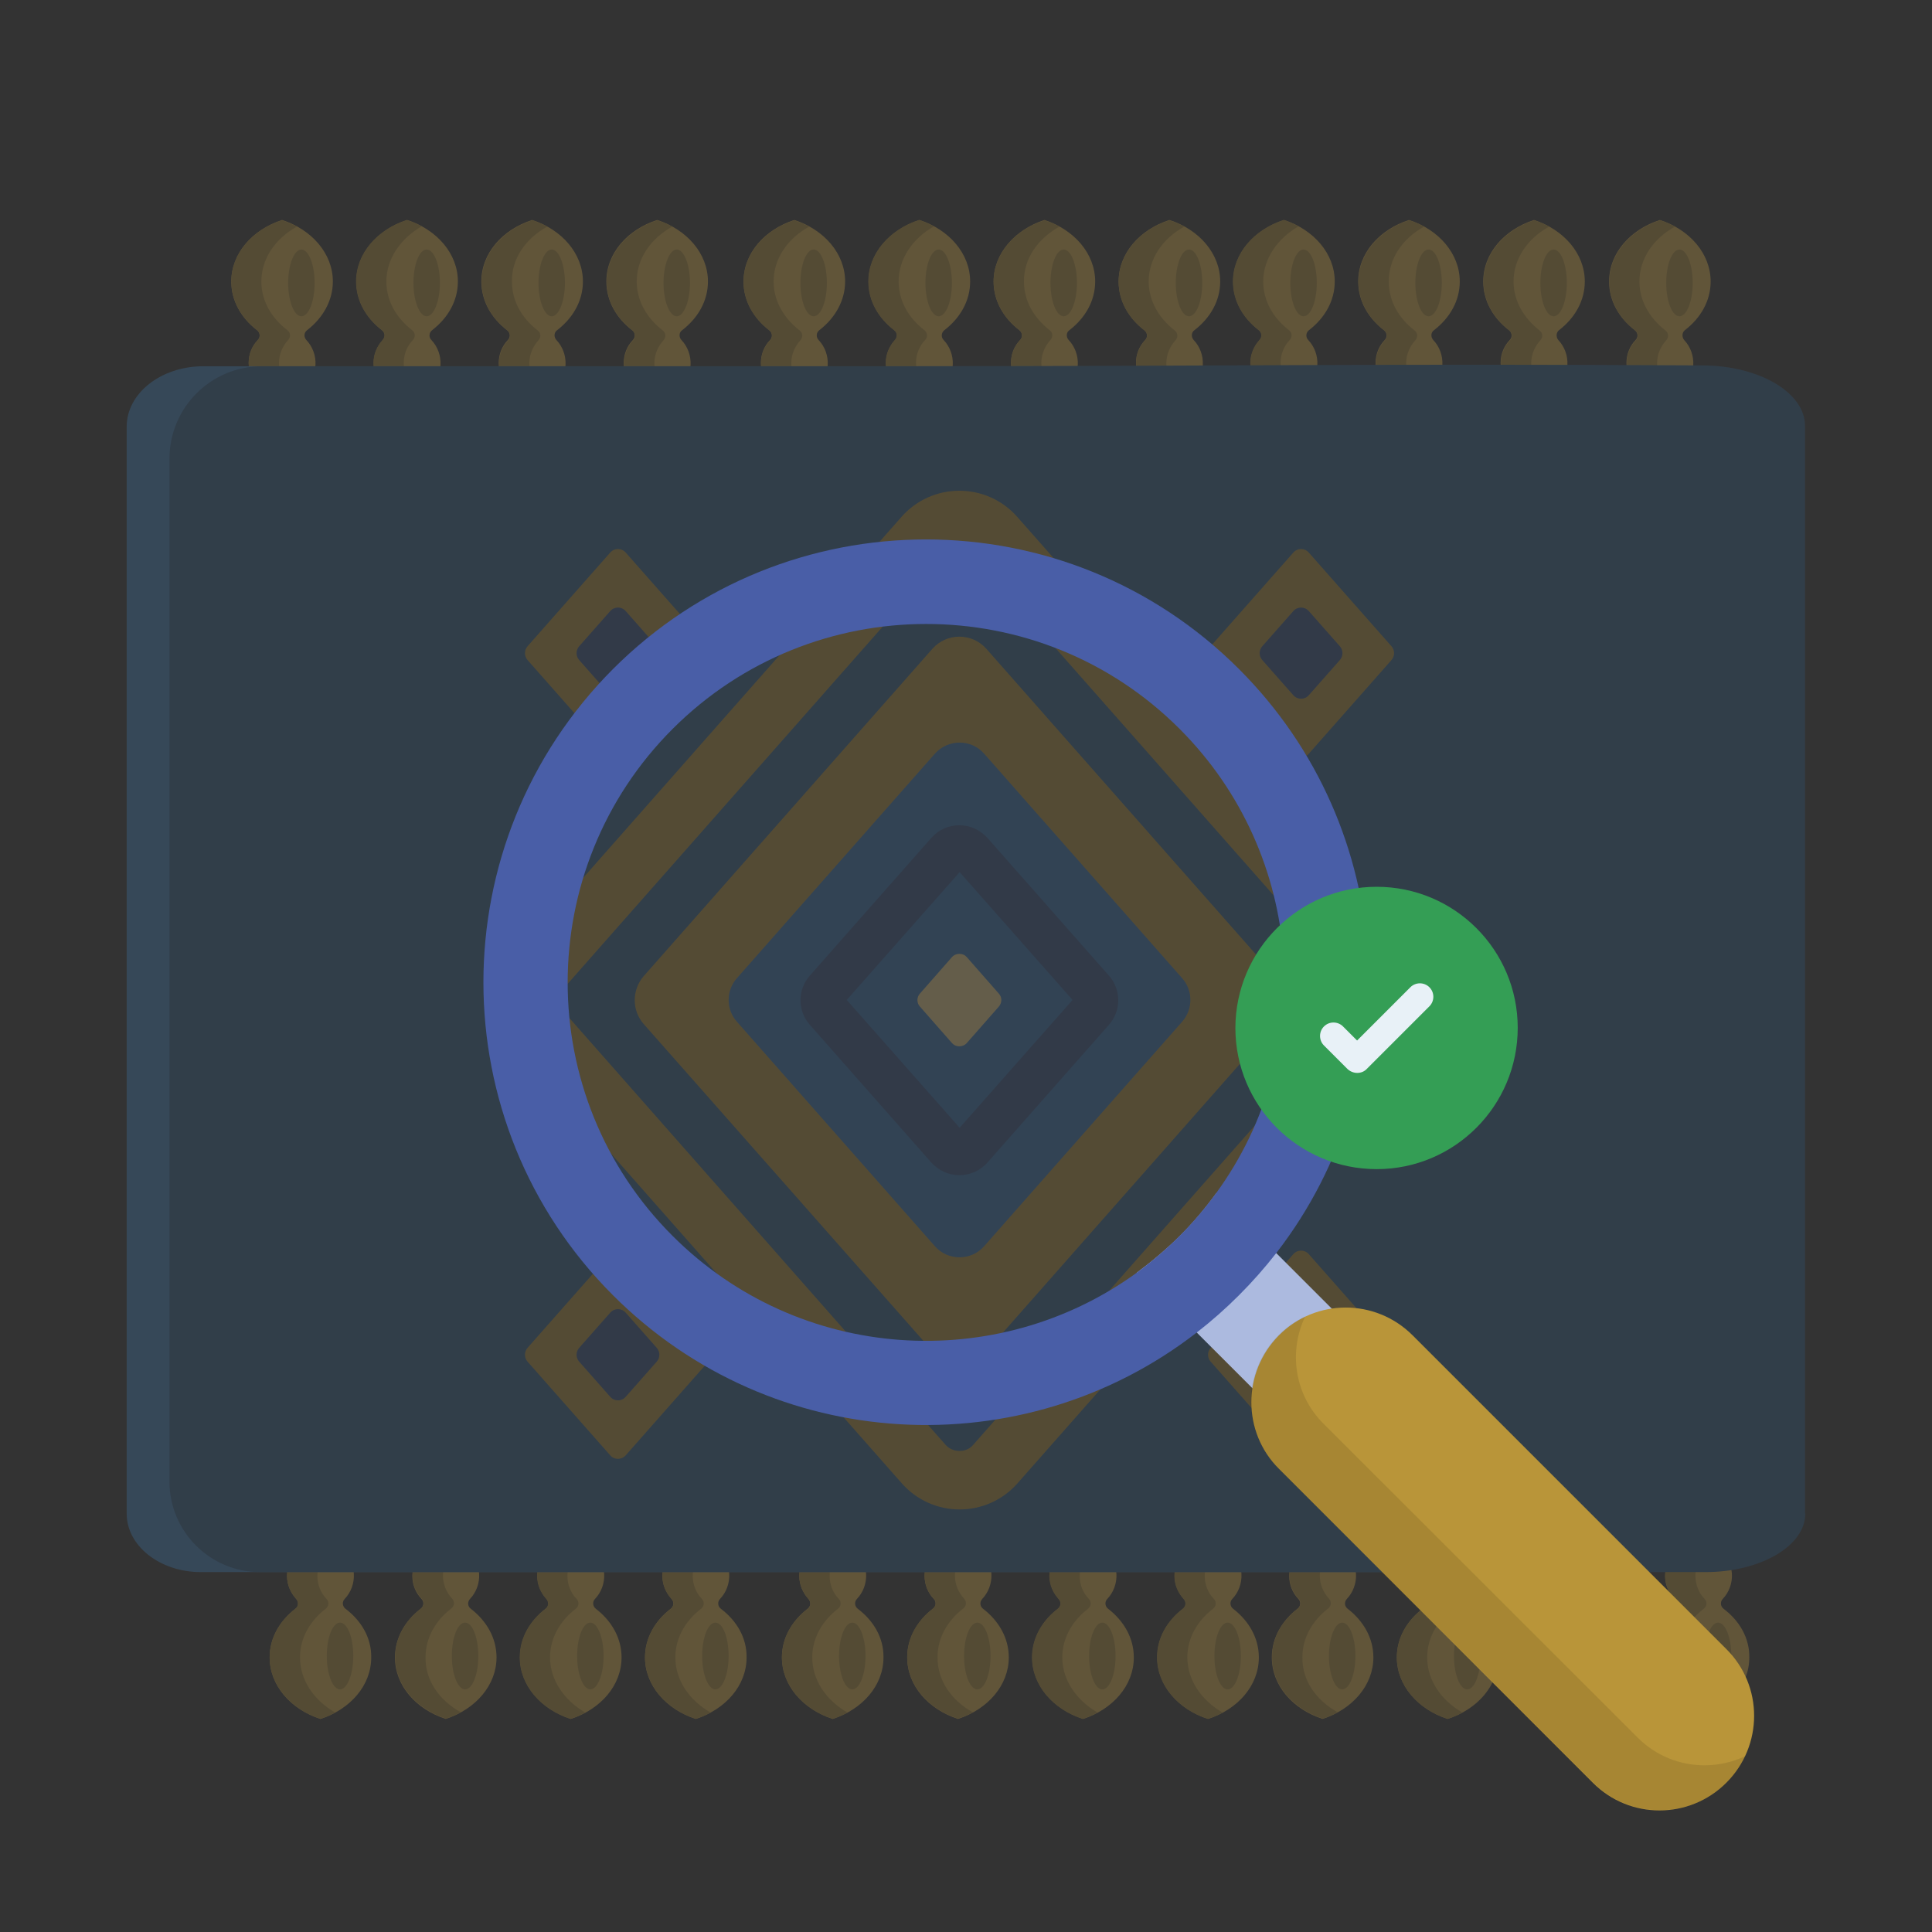 <?xml version="1.0" encoding="utf-8"?>
<!-- Generator: Adobe Illustrator 28.0.0, SVG Export Plug-In . SVG Version: 6.00 Build 0)  -->
<svg version="1.1" id="Layer_1" xmlns="http://www.w3.org/2000/svg" xmlns:xlink="http://www.w3.org/1999/xlink" x="0px" y="0px"
	 viewBox="0 0 70 70" style="enable-background:new 0 0 70 70;" xml:space="preserve">
<rect x="0" y="0" width="70" height="70" fill="#333333" stroke="none"/>
<style type="text/css">
	.st0{opacity:0.25;}
	.st1{fill:#EDBB4D;}
	.st2{fill:#B99539;}
	.st3{fill:#4087C8;}
	.st4{fill:#2B5E8D;}
	.st5{fill:#3173B9;}
	.st6{fill:#2E5189;}
	.st7{fill:#F7DC91;}
	.st8{fill:#ACBADF;}
	.st9{opacity:0.1;fill:#070707;enable-background:new    ;}
	.st10{fill:#495EA7;}
	.st11{fill:#349E55;}
	.st12{fill:#E8F1F7;}
</style>
<g class="st0">
	<g>
		<path class="st1" d="M17.99,60.05c0,1.01-0.76,1.88-1.84,2.23c-1.08-0.35-1.84-1.21-1.84-2.23c0-0.7,0.36-1.32,0.93-1.76
			c0.12-0.09,0.13-0.26,0.03-0.36c-0.21-0.22-0.33-0.51-0.33-0.83c0-0.69,0.58-1.25,1.29-1.21c0.6,0.04,1.09,0.53,1.13,1.13
			c0.02,0.35-0.11,0.68-0.33,0.91c-0.1,0.11-0.09,0.27,0.03,0.36C17.63,58.73,17.99,59.35,17.99,60.05L17.99,60.05z M12.52,58.29
			c-0.12-0.09-0.13-0.26-0.03-0.36c0.22-0.23,0.35-0.56,0.33-0.91c-0.04-0.6-0.53-1.09-1.13-1.13c-0.7-0.04-1.29,0.51-1.29,1.21
			c0,0.32,0.13,0.61,0.33,0.83c0.1,0.11,0.09,0.27-0.03,0.36c-0.57,0.44-0.93,1.06-0.93,1.76c0,1.01,0.76,1.88,1.84,2.23
			c1.08-0.35,1.84-1.21,1.84-2.23C13.46,59.35,13.1,58.73,12.52,58.29z M21.59,58.29c-0.12-0.09-0.13-0.26-0.03-0.36
			c0.22-0.23,0.35-0.56,0.33-0.91c-0.04-0.6-0.53-1.09-1.13-1.13c-0.7-0.04-1.29,0.51-1.29,1.21c0,0.32,0.13,0.61,0.33,0.83
			c0.1,0.11,0.09,0.27-0.03,0.36c-0.57,0.44-0.93,1.06-0.93,1.76c0,1.01,0.76,1.88,1.84,2.23c1.08-0.35,1.84-1.21,1.84-2.23
			C22.52,59.35,22.16,58.73,21.59,58.29L21.59,58.29z M26.12,58.29c-0.12-0.09-0.13-0.26-0.03-0.36c0.22-0.23,0.35-0.56,0.33-0.91
			c-0.04-0.6-0.53-1.09-1.13-1.13c-0.7-0.04-1.29,0.51-1.29,1.21c0,0.32,0.13,0.61,0.33,0.83c0.1,0.11,0.09,0.27-0.03,0.36
			c-0.57,0.44-0.93,1.06-0.93,1.76c0,1.01,0.76,1.88,1.84,2.23c1.08-0.35,1.84-1.21,1.84-2.23C27.06,59.35,26.7,58.73,26.12,58.29
			L26.12,58.29z"/>
		<path class="st2" d="M16.7,62.04c-0.17,0.09-0.35,0.17-0.54,0.23c-1.08-0.35-1.84-1.21-1.84-2.23c0-0.7,0.36-1.32,0.93-1.76
			c0.12-0.09,0.13-0.26,0.03-0.36c-0.21-0.22-0.33-0.51-0.33-0.83c0-0.69,0.58-1.25,1.29-1.21c0.17,0.01,0.32,0.06,0.47,0.13
			c-0.39,0.2-0.66,0.61-0.66,1.08c0,0.32,0.13,0.61,0.33,0.83c0.1,0.11,0.09,0.27-0.03,0.36c-0.57,0.44-0.93,1.06-0.93,1.76
			C15.4,60.88,15.92,61.61,16.7,62.04z M16.85,58.79c-0.27,0-0.48,0.54-0.48,1.21s0.22,1.21,0.48,1.21c0.27,0,0.48-0.54,0.48-1.21
			S17.12,58.79,16.85,58.79z M10.87,60.05c0-0.7,0.36-1.32,0.93-1.76c0.12-0.09,0.13-0.26,0.03-0.36c-0.21-0.22-0.33-0.51-0.33-0.83
			c0-0.47,0.27-0.88,0.66-1.08c-0.14-0.07-0.3-0.12-0.47-0.13c-0.7-0.04-1.29,0.51-1.29,1.21c0,0.32,0.13,0.61,0.33,0.83
			c0.1,0.11,0.09,0.27-0.03,0.36c-0.57,0.44-0.93,1.06-0.93,1.76c0,1.01,0.76,1.88,1.84,2.23c0.19-0.06,0.37-0.14,0.54-0.23
			C11.38,61.61,10.87,60.88,10.87,60.05L10.87,60.05z M12.32,58.79c-0.27,0-0.48,0.54-0.48,1.21s0.22,1.21,0.48,1.21
			S12.8,60.67,12.8,60S12.59,58.79,12.32,58.79z M25.92,58.79c-0.27,0-0.48,0.54-0.48,1.21s0.22,1.21,0.48,1.21S26.4,60.67,26.4,60
			S26.19,58.79,25.92,58.79z M24.47,60.05c0-0.7,0.36-1.32,0.93-1.76c0.12-0.09,0.13-0.26,0.03-0.36c-0.21-0.22-0.33-0.51-0.33-0.83
			c0-0.47,0.27-0.88,0.66-1.08c-0.14-0.07-0.3-0.12-0.47-0.13c-0.7-0.04-1.29,0.51-1.29,1.21c0,0.32,0.13,0.61,0.33,0.83
			c0.1,0.11,0.09,0.27-0.03,0.36c-0.57,0.44-0.93,1.06-0.93,1.76c0,1.01,0.76,1.88,1.84,2.23c0.19-0.06,0.37-0.14,0.54-0.23
			C24.98,61.61,24.47,60.88,24.47,60.05L24.47,60.05z M19.93,60.05c0-0.7,0.36-1.32,0.93-1.76c0.12-0.09,0.13-0.26,0.03-0.36
			c-0.21-0.22-0.33-0.51-0.33-0.83c0-0.47,0.27-0.88,0.66-1.08c-0.14-0.07-0.3-0.12-0.47-0.13c-0.7-0.04-1.29,0.51-1.29,1.21
			c0,0.32,0.13,0.61,0.33,0.83c0.1,0.11,0.09,0.27-0.03,0.36c-0.57,0.44-0.93,1.06-0.93,1.76c0,1.01,0.76,1.88,1.84,2.23
			c0.19-0.06,0.37-0.14,0.54-0.23C20.45,61.61,19.93,60.88,19.93,60.05z M21.39,58.79c-0.27,0-0.48,0.54-0.48,1.21
			s0.22,1.21,0.48,1.21s0.48-0.54,0.48-1.21S21.65,58.79,21.39,58.79z"/>
		<path class="st1" d="M36.55,60.05c0,1.01-0.76,1.88-1.84,2.23c-1.08-0.35-1.84-1.21-1.84-2.23c0-0.7,0.36-1.32,0.93-1.76
			c0.12-0.09,0.13-0.26,0.03-0.36c-0.21-0.22-0.33-0.51-0.33-0.83c0-0.69,0.58-1.25,1.29-1.21c0.6,0.04,1.09,0.53,1.13,1.13
			c0.02,0.35-0.11,0.68-0.33,0.91c-0.1,0.11-0.09,0.27,0.03,0.36C36.19,58.73,36.55,59.35,36.55,60.05L36.55,60.05z"/>
		<path class="st1" d="M31.08,58.29c-0.12-0.09-0.13-0.26-0.03-0.36c0.22-0.23,0.35-0.56,0.33-0.91c-0.04-0.6-0.53-1.09-1.13-1.13
			c-0.7-0.04-1.29,0.51-1.29,1.21c0,0.32,0.13,0.61,0.33,0.83c0.1,0.11,0.09,0.27-0.03,0.36c-0.57,0.44-0.93,1.06-0.93,1.76
			c0,1.01,0.76,1.88,1.84,2.23c1.08-0.35,1.84-1.21,1.84-2.23C32.02,59.35,31.66,58.73,31.08,58.29z"/>
		<path class="st1" d="M40.15,58.29c-0.12-0.09-0.13-0.26-0.03-0.36c0.22-0.23,0.35-0.56,0.33-0.91c-0.04-0.6-0.53-1.09-1.13-1.13
			c-0.7-0.04-1.29,0.51-1.29,1.21c0,0.32,0.13,0.61,0.33,0.83c0.1,0.11,0.09,0.27-0.03,0.36c-0.57,0.44-0.93,1.06-0.93,1.76
			c0,1.01,0.76,1.88,1.84,2.23c1.08-0.35,1.84-1.21,1.84-2.23C41.08,59.35,40.72,58.73,40.15,58.29L40.15,58.29z"/>
		<path class="st1" d="M44.68,58.29c-0.12-0.09-0.13-0.26-0.03-0.36c0.22-0.23,0.35-0.56,0.33-0.91c-0.04-0.6-0.53-1.09-1.13-1.13
			c-0.7-0.04-1.29,0.51-1.29,1.21c0,0.32,0.13,0.61,0.33,0.83c0.1,0.11,0.09,0.27-0.03,0.36c-0.57,0.44-0.93,1.06-0.93,1.76
			c0,1.01,0.76,1.88,1.84,2.23c1.08-0.35,1.84-1.21,1.84-2.23C45.61,59.35,45.25,58.73,44.68,58.29L44.68,58.29z"/>
		<path class="st2" d="M35.25,62.04c-0.17,0.09-0.35,0.17-0.54,0.23c-1.08-0.35-1.84-1.21-1.84-2.23c0-0.7,0.36-1.32,0.93-1.76
			c0.12-0.09,0.13-0.26,0.03-0.36c-0.21-0.22-0.33-0.51-0.33-0.83c0-0.69,0.58-1.25,1.29-1.21c0.17,0.01,0.32,0.06,0.47,0.13
			c-0.39,0.2-0.66,0.61-0.66,1.08c0,0.32,0.13,0.61,0.33,0.83c0.1,0.11,0.09,0.27-0.03,0.36c-0.57,0.44-0.93,1.06-0.93,1.76
			C33.96,60.88,34.47,61.61,35.25,62.04z"/>
		<ellipse class="st2" cx="35.41" cy="60" rx="0.48" ry="1.21"/>
		<path class="st2" d="M29.43,60.05c0-0.7,0.36-1.32,0.93-1.76c0.12-0.09,0.13-0.26,0.03-0.36c-0.21-0.22-0.33-0.51-0.33-0.83
			c0-0.47,0.27-0.88,0.66-1.08c-0.14-0.07-0.3-0.12-0.47-0.13c-0.7-0.04-1.29,0.51-1.29,1.21c0,0.32,0.13,0.61,0.33,0.83
			c0.1,0.11,0.09,0.27-0.03,0.36c-0.57,0.44-0.93,1.06-0.93,1.76c0,1.01,0.76,1.88,1.84,2.23c0.19-0.06,0.37-0.14,0.54-0.23
			C29.94,61.61,29.43,60.88,29.43,60.05L29.43,60.05z"/>
		<ellipse class="st2" cx="30.88" cy="60" rx="0.48" ry="1.21"/>
		<ellipse class="st2" cx="44.48" cy="60" rx="0.48" ry="1.21"/>
		<path class="st2" d="M43.02,60.05c0-0.7,0.36-1.32,0.93-1.76c0.12-0.09,0.13-0.26,0.03-0.36c-0.21-0.22-0.33-0.51-0.33-0.83
			c0-0.47,0.27-0.88,0.66-1.08c-0.14-0.07-0.3-0.12-0.47-0.13c-0.7-0.04-1.29,0.51-1.29,1.21c0,0.32,0.13,0.61,0.33,0.83
			c0.1,0.11,0.09,0.27-0.03,0.36c-0.57,0.44-0.93,1.06-0.93,1.76c0,1.01,0.76,1.88,1.84,2.23c0.19-0.06,0.37-0.14,0.54-0.23
			C43.54,61.61,43.02,60.88,43.02,60.05L43.02,60.05z"/>
		<path class="st2" d="M38.49,60.05c0-0.7,0.36-1.32,0.93-1.76c0.12-0.09,0.13-0.26,0.03-0.36c-0.21-0.22-0.33-0.51-0.33-0.83
			c0-0.47,0.27-0.88,0.66-1.08c-0.14-0.07-0.3-0.12-0.47-0.13c-0.7-0.04-1.29,0.51-1.29,1.21c0,0.32,0.13,0.61,0.33,0.83
			c0.1,0.11,0.09,0.27-0.03,0.36c-0.57,0.44-0.93,1.06-0.93,1.76c0,1.01,0.76,1.88,1.84,2.23c0.19-0.06,0.37-0.14,0.54-0.23
			C39.01,61.61,38.49,60.88,38.49,60.05z"/>
		<ellipse class="st2" cx="39.94" cy="60" rx="0.48" ry="1.21"/>
		<path class="st1" d="M49.76,60.05c0,1.01-0.76,1.88-1.84,2.23c-1.08-0.35-1.84-1.21-1.84-2.23c0-0.7,0.36-1.32,0.93-1.76
			c0.12-0.09,0.13-0.26,0.03-0.36c-0.21-0.22-0.33-0.51-0.33-0.83c0-0.69,0.58-1.25,1.29-1.21c0.6,0.04,1.09,0.53,1.13,1.13
			c0.02,0.35-0.11,0.68-0.33,0.91c-0.1,0.11-0.09,0.27,0.03,0.36C49.4,58.73,49.76,59.35,49.76,60.05L49.76,60.05z"/>
		<path class="st1" d="M53.36,58.29c-0.12-0.09-0.13-0.26-0.03-0.36c0.22-0.23,0.35-0.56,0.33-0.91c-0.04-0.6-0.53-1.09-1.13-1.13
			c-0.7-0.04-1.29,0.51-1.29,1.21c0,0.32,0.13,0.61,0.33,0.83c0.1,0.11,0.09,0.27-0.03,0.36c-0.57,0.44-0.93,1.06-0.93,1.76
			c0,1.01,0.76,1.88,1.84,2.23c1.08-0.35,1.84-1.21,1.84-2.23C54.3,59.35,53.94,58.73,53.36,58.29L53.36,58.29z"/>
		<path class="st1" d="M57.89,58.29c-0.12-0.09-0.13-0.26-0.03-0.36c0.22-0.23,0.35-0.56,0.33-0.91c-0.04-0.6-0.53-1.09-1.13-1.13
			c-0.7-0.04-1.29,0.51-1.29,1.21c0,0.32,0.13,0.61,0.33,0.83c0.1,0.11,0.09,0.27-0.03,0.36c-0.57,0.44-0.93,1.06-0.93,1.76
			c0,1.01,0.76,1.88,1.84,2.23c1.08-0.35,1.84-1.21,1.84-2.23C58.83,59.35,58.47,58.73,57.89,58.29L57.89,58.29z"/>
		<path class="st2" d="M48.47,62.04c-0.17,0.09-0.35,0.17-0.54,0.23c-1.08-0.35-1.84-1.21-1.84-2.23c0-0.7,0.36-1.32,0.93-1.76
			c0.12-0.09,0.13-0.26,0.03-0.36c-0.21-0.22-0.33-0.51-0.33-0.83c0-0.69,0.58-1.25,1.29-1.21c0.17,0.01,0.32,0.06,0.47,0.13
			c-0.39,0.2-0.66,0.61-0.66,1.08c0,0.32,0.13,0.61,0.33,0.83c0.1,0.11,0.09,0.27-0.03,0.36c-0.57,0.44-0.93,1.06-0.93,1.76
			C47.17,60.88,47.69,61.61,48.47,62.04z"/>
		<ellipse class="st2" cx="48.63" cy="60" rx="0.48" ry="1.21"/>
		<ellipse class="st2" cx="57.69" cy="60" rx="0.48" ry="1.21"/>
		<path class="st2" d="M56.24,60.05c0-0.7,0.36-1.32,0.93-1.76c0.12-0.09,0.13-0.26,0.03-0.36c-0.21-0.22-0.33-0.51-0.33-0.83
			c0-0.47,0.27-0.88,0.66-1.08c-0.14-0.07-0.3-0.12-0.47-0.13c-0.7-0.04-1.29,0.51-1.29,1.21c0,0.32,0.13,0.61,0.33,0.83
			c0.1,0.11,0.09,0.27-0.03,0.36c-0.57,0.44-0.93,1.06-0.93,1.76c0,1.01,0.76,1.88,1.84,2.23c0.19-0.06,0.37-0.14,0.54-0.23
			C56.75,61.61,56.24,60.88,56.24,60.05L56.24,60.05z"/>
		<path class="st1" d="M62.45,58.29c-0.12-0.09-0.13-0.26-0.03-0.36c0.22-0.23,0.35-0.56,0.33-0.91c-0.04-0.6-0.53-1.09-1.13-1.13
			c-0.7-0.04-1.29,0.51-1.29,1.21c0,0.32,0.13,0.61,0.33,0.83c0.1,0.11,0.09,0.27-0.03,0.36c-0.57,0.44-0.93,1.06-0.93,1.76
			c0,1.01,0.76,1.88,1.84,2.23c1.08-0.35,1.84-1.21,1.84-2.23C63.39,59.35,63.03,58.73,62.45,58.29L62.45,58.29z"/>
		<ellipse class="st2" cx="62.25" cy="60" rx="0.48" ry="1.21"/>
		<path class="st2" d="M60.8,60.05c0-0.7,0.36-1.32,0.93-1.76c0.12-0.09,0.13-0.26,0.03-0.36c-0.21-0.22-0.33-0.51-0.33-0.83
			c0-0.47,0.27-0.88,0.66-1.08c-0.14-0.07-0.3-0.12-0.47-0.13c-0.7-0.04-1.29,0.51-1.29,1.21c0,0.32,0.13,0.61,0.33,0.83
			c0.1,0.11,0.09,0.27-0.03,0.36c-0.57,0.44-0.93,1.06-0.93,1.76c0,1.01,0.76,1.88,1.84,2.23c0.19-0.06,0.37-0.14,0.54-0.23
			C61.31,61.61,60.8,60.88,60.8,60.05L60.8,60.05z"/>
		<path class="st2" d="M51.71,60.05c0-0.7,0.36-1.32,0.93-1.76c0.12-0.09,0.13-0.26,0.03-0.36c-0.21-0.22-0.33-0.51-0.33-0.83
			c0-0.47,0.27-0.88,0.66-1.08c-0.14-0.07-0.3-0.12-0.47-0.13c-0.7-0.04-1.29,0.51-1.29,1.21c0,0.32,0.13,0.61,0.33,0.83
			c0.1,0.11,0.09,0.27-0.03,0.36c-0.57,0.44-0.93,1.06-0.93,1.76c0,1.01,0.76,1.88,1.84,2.23c0.19-0.06,0.37-0.14,0.54-0.23
			C52.22,61.61,51.71,60.88,51.71,60.05z"/>
		<ellipse class="st2" cx="53.16" cy="60" rx="0.48" ry="1.21"/>
	</g>
	<g>
		<path class="st1" d="M16.59,10.2c0,0.7-0.36,1.32-0.93,1.76c-0.12,0.09-0.13,0.26-0.03,0.36c0.22,0.23,0.35,0.56,0.33,0.91
			c-0.04,0.6-0.53,1.09-1.13,1.13c-0.7,0.04-1.29-0.51-1.29-1.21c0-0.32,0.13-0.61,0.33-0.83c0.1-0.11,0.09-0.27-0.03-0.36
			c-0.57-0.44-0.93-1.06-0.93-1.76c0-1.01,0.76-1.88,1.84-2.23C15.83,8.32,16.59,9.19,16.59,10.2L16.59,10.2z M12.06,10.2
			c0-1.01-0.76-1.88-1.84-2.23C9.14,8.32,8.38,9.19,8.38,10.2c0,0.7,0.36,1.32,0.93,1.76c0.12,0.09,0.13,0.26,0.03,0.36
			c-0.21,0.22-0.33,0.51-0.33,0.83c0,0.69,0.58,1.25,1.29,1.21c0.6-0.04,1.09-0.53,1.13-1.13c0.02-0.35-0.11-0.68-0.33-0.91
			c-0.1-0.11-0.09-0.27,0.03-0.36C11.7,11.52,12.06,10.89,12.06,10.2z M20.19,11.96c0.57-0.44,0.93-1.06,0.93-1.76
			c0-1.01-0.76-1.88-1.84-2.23c-1.08,0.35-1.84,1.21-1.84,2.23c0,0.7,0.36,1.32,0.93,1.76c0.12,0.09,0.13,0.26,0.03,0.36
			c-0.21,0.22-0.33,0.51-0.33,0.83c0,0.69,0.58,1.25,1.29,1.21c0.6-0.04,1.09-0.53,1.13-1.13c0.02-0.35-0.11-0.68-0.33-0.91
			C20.06,12.21,20.07,12.04,20.19,11.96L20.19,11.96z M24.72,11.96c0.57-0.44,0.93-1.06,0.93-1.76c0-1.01-0.76-1.88-1.84-2.23
			c-1.08,0.35-1.84,1.21-1.84,2.23c0,0.7,0.36,1.32,0.93,1.76c0.12,0.09,0.13,0.26,0.03,0.36c-0.21,0.22-0.33,0.51-0.33,0.83
			c0,0.69,0.58,1.25,1.29,1.21c0.6-0.04,1.09-0.53,1.13-1.13c0.02-0.35-0.11-0.68-0.33-0.91C24.59,12.21,24.6,12.04,24.72,11.96
			L24.72,11.96z"/>
		<path class="st2" d="M14,10.2c0,0.7,0.36,1.32,0.93,1.76c0.12,0.09,0.13,0.26,0.03,0.36c-0.21,0.22-0.33,0.51-0.33,0.83
			c0,0.47,0.27,0.88,0.66,1.08c-0.14,0.07-0.3,0.12-0.47,0.13c-0.7,0.04-1.29-0.51-1.29-1.21c0-0.32,0.13-0.61,0.33-0.83
			c0.1-0.11,0.09-0.27-0.03-0.36c-0.57-0.44-0.93-1.06-0.93-1.76c0-1.01,0.76-1.88,1.84-2.23c0.19,0.06,0.37,0.14,0.54,0.23
			C14.52,8.64,14,9.37,14,10.2z M15.94,10.25c0-0.67-0.22-1.21-0.48-1.21c-0.27,0-0.48,0.54-0.48,1.21s0.22,1.21,0.48,1.21
			C15.72,11.46,15.94,10.91,15.94,10.25z M9.47,10.2c0-0.83,0.51-1.56,1.29-1.99c-0.17-0.09-0.35-0.17-0.54-0.23
			C9.14,8.32,8.38,9.19,8.38,10.2c0,0.7,0.36,1.32,0.93,1.76c0.12,0.09,0.13,0.26,0.03,0.36c-0.21,0.22-0.33,0.51-0.33,0.83
			c0,0.69,0.58,1.25,1.29,1.21c0.17-0.01,0.32-0.06,0.47-0.13c-0.39-0.2-0.66-0.61-0.66-1.08c0-0.32,0.13-0.61,0.33-0.83
			c0.1-0.11,0.09-0.27-0.03-0.36C9.83,11.52,9.47,10.89,9.47,10.2L9.47,10.2z M11.4,10.25c0-0.67-0.22-1.21-0.48-1.21
			s-0.48,0.54-0.48,1.21s0.22,1.21,0.48,1.21C11.19,11.46,11.4,10.91,11.4,10.25z M25,10.25c0-0.67-0.22-1.21-0.48-1.21
			s-0.48,0.54-0.48,1.21s0.22,1.21,0.48,1.21S25,10.91,25,10.25z M23.07,10.2c0-0.83,0.51-1.56,1.29-1.99
			c-0.17-0.09-0.35-0.17-0.54-0.23c-1.08,0.35-1.84,1.21-1.84,2.23c0,0.7,0.36,1.32,0.93,1.76c0.12,0.09,0.13,0.26,0.03,0.36
			c-0.21,0.22-0.33,0.51-0.33,0.83c0,0.69,0.58,1.25,1.29,1.21c0.17-0.01,0.32-0.06,0.47-0.13c-0.39-0.2-0.66-0.61-0.66-1.08
			c0-0.32,0.13-0.61,0.33-0.83c0.1-0.11,0.09-0.27-0.03-0.36C23.43,11.52,23.07,10.89,23.07,10.2L23.07,10.2z M19.83,8.21
			c-0.17-0.09-0.35-0.17-0.54-0.23c-1.08,0.35-1.84,1.21-1.84,2.23c0,0.7,0.36,1.32,0.93,1.76c0.12,0.09,0.13,0.26,0.03,0.36
			c-0.21,0.22-0.33,0.51-0.33,0.83c0,0.69,0.58,1.25,1.29,1.21c0.17-0.01,0.32-0.06,0.47-0.13c-0.39-0.2-0.66-0.61-0.66-1.08
			c0-0.32,0.13-0.61,0.33-0.83c0.1-0.11,0.09-0.27-0.03-0.36c-0.57-0.44-0.93-1.06-0.93-1.76C18.53,9.37,19.05,8.64,19.83,8.21z
			 M20.47,10.25c0-0.67-0.22-1.21-0.48-1.21s-0.48,0.54-0.48,1.21s0.22,1.21,0.48,1.21S20.47,10.91,20.47,10.25z"/>
		<path class="st1" d="M35.15,10.2c0,0.7-0.36,1.32-0.93,1.76c-0.12,0.09-0.13,0.26-0.03,0.36c0.22,0.23,0.35,0.56,0.33,0.91
			c-0.04,0.6-0.53,1.09-1.13,1.13c-0.7,0.04-1.29-0.51-1.29-1.21c0-0.32,0.13-0.61,0.33-0.83c0.1-0.11,0.09-0.27-0.03-0.36
			c-0.57-0.44-0.93-1.06-0.93-1.76c0-1.01,0.76-1.88,1.84-2.23C34.39,8.32,35.15,9.19,35.15,10.2L35.15,10.2z"/>
		<path class="st1" d="M30.62,10.2c0-1.01-0.76-1.88-1.84-2.23c-1.08,0.35-1.84,1.21-1.84,2.23c0,0.7,0.36,1.32,0.93,1.76
			c0.12,0.09,0.13,0.26,0.03,0.36c-0.21,0.22-0.33,0.51-0.33,0.83c0,0.69,0.58,1.25,1.29,1.21c0.6-0.04,1.09-0.53,1.13-1.13
			c0.02-0.35-0.11-0.68-0.33-0.91c-0.1-0.11-0.09-0.27,0.03-0.36C30.26,11.52,30.62,10.89,30.62,10.2z"/>
		<path class="st1" d="M38.75,11.96c0.57-0.44,0.93-1.06,0.93-1.76c0-1.01-0.76-1.88-1.84-2.23C36.77,8.32,36,9.19,36,10.2
			c0,0.7,0.36,1.32,0.93,1.76c0.12,0.09,0.13,0.26,0.03,0.36c-0.21,0.22-0.33,0.51-0.33,0.83c0,0.69,0.58,1.25,1.29,1.21
			c0.6-0.04,1.09-0.53,1.13-1.13c0.02-0.35-0.11-0.68-0.33-0.91C38.62,12.21,38.63,12.04,38.75,11.96L38.75,11.96z"/>
		<path class="st1" d="M43.28,11.96c0.57-0.44,0.93-1.06,0.93-1.76c0-1.01-0.76-1.88-1.84-2.23c-1.08,0.35-1.84,1.21-1.84,2.23
			c0,0.7,0.36,1.32,0.93,1.76c0.12,0.09,0.13,0.26,0.03,0.36c-0.21,0.22-0.33,0.51-0.33,0.83c0,0.69,0.58,1.25,1.29,1.21
			c0.6-0.04,1.09-0.53,1.13-1.13c0.02-0.35-0.11-0.68-0.33-0.91C43.15,12.21,43.16,12.04,43.28,11.96L43.28,11.96z"/>
		<path class="st2" d="M32.56,10.2c0,0.7,0.36,1.32,0.93,1.76c0.12,0.09,0.13,0.26,0.03,0.36c-0.21,0.22-0.33,0.51-0.33,0.83
			c0,0.47,0.27,0.88,0.66,1.08c-0.14,0.07-0.3,0.12-0.47,0.13c-0.7,0.04-1.29-0.51-1.29-1.21c0-0.32,0.13-0.61,0.33-0.83
			c0.1-0.11,0.09-0.27-0.03-0.36c-0.57-0.44-0.93-1.06-0.93-1.76c0-1.01,0.76-1.88,1.84-2.23c0.19,0.06,0.37,0.14,0.54,0.23
			C33.07,8.64,32.56,9.37,32.56,10.2z"/>
		<ellipse class="st2" cx="34.01" cy="10.25" rx="0.48" ry="1.21"/>
		<path class="st2" d="M28.03,10.2c0-0.83,0.51-1.56,1.29-1.99c-0.17-0.09-0.35-0.17-0.54-0.23c-1.08,0.35-1.84,1.21-1.84,2.23
			c0,0.7,0.36,1.32,0.93,1.76c0.12,0.09,0.13,0.26,0.03,0.36c-0.21,0.22-0.33,0.51-0.33,0.83c0,0.69,0.58,1.25,1.29,1.21
			c0.17-0.01,0.32-0.06,0.47-0.13c-0.39-0.2-0.66-0.61-0.66-1.08c0-0.32,0.13-0.61,0.33-0.83c0.1-0.11,0.09-0.27-0.03-0.36
			C28.39,11.52,28.03,10.89,28.03,10.2L28.03,10.2z"/>
		<ellipse class="st2" cx="29.48" cy="10.25" rx="0.48" ry="1.21"/>
		<ellipse class="st2" cx="43.08" cy="10.25" rx="0.48" ry="1.21"/>
		<path class="st2" d="M41.62,10.2c0-0.83,0.51-1.56,1.29-1.99c-0.17-0.09-0.35-0.17-0.54-0.23c-1.08,0.35-1.84,1.21-1.84,2.23
			c0,0.7,0.36,1.32,0.93,1.76c0.12,0.09,0.13,0.26,0.03,0.36c-0.21,0.22-0.33,0.51-0.33,0.83c0,0.69,0.58,1.25,1.29,1.21
			c0.17-0.01,0.32-0.06,0.47-0.13c-0.39-0.2-0.66-0.61-0.66-1.08c0-0.32,0.13-0.61,0.33-0.83c0.1-0.11,0.09-0.27-0.03-0.36
			C41.98,11.52,41.62,10.89,41.62,10.2L41.62,10.2z"/>
		<path class="st2" d="M38.39,8.21c-0.17-0.09-0.35-0.17-0.54-0.23C36.77,8.32,36,9.19,36,10.2c0,0.7,0.36,1.32,0.93,1.76
			c0.12,0.09,0.13,0.26,0.03,0.36c-0.21,0.22-0.33,0.51-0.33,0.83c0,0.69,0.58,1.25,1.29,1.21c0.17-0.01,0.32-0.06,0.47-0.13
			c-0.39-0.2-0.66-0.61-0.66-1.08c0-0.32,0.13-0.61,0.33-0.83c0.1-0.11,0.09-0.27-0.03-0.36c-0.57-0.44-0.93-1.06-0.93-1.76
			C37.09,9.37,37.61,8.64,38.39,8.21z"/>
		<ellipse class="st2" cx="38.54" cy="10.25" rx="0.48" ry="1.21"/>
		<path class="st1" d="M48.36,10.2c0,0.7-0.36,1.32-0.93,1.76c-0.12,0.09-0.13,0.26-0.03,0.36c0.22,0.23,0.35,0.56,0.33,0.91
			c-0.04,0.6-0.53,1.09-1.13,1.13c-0.7,0.04-1.29-0.51-1.29-1.21c0-0.32,0.13-0.61,0.33-0.83c0.1-0.11,0.09-0.27-0.03-0.36
			c-0.57-0.44-0.93-1.06-0.93-1.76c0-1.01,0.76-1.88,1.84-2.23C47.6,8.32,48.36,9.19,48.36,10.2L48.36,10.2z"/>
		<path class="st1" d="M51.96,11.96c0.57-0.44,0.93-1.06,0.93-1.76c0-1.01-0.76-1.88-1.84-2.23c-1.08,0.35-1.84,1.21-1.84,2.23
			c0,0.7,0.36,1.32,0.93,1.76c0.12,0.09,0.13,0.26,0.03,0.36c-0.21,0.22-0.33,0.51-0.33,0.83c0,0.69,0.58,1.25,1.29,1.21
			c0.6-0.04,1.09-0.53,1.13-1.13c0.02-0.35-0.11-0.68-0.33-0.91C51.83,12.21,51.84,12.04,51.96,11.96L51.96,11.96z"/>
		<path class="st1" d="M56.49,11.96c0.57-0.44,0.93-1.06,0.93-1.76c0-1.01-0.76-1.88-1.84-2.23c-1.08,0.35-1.84,1.21-1.84,2.23
			c0,0.7,0.36,1.32,0.93,1.76c0.12,0.09,0.13,0.26,0.03,0.36c-0.21,0.22-0.33,0.51-0.33,0.83c0,0.69,0.58,1.25,1.29,1.21
			c0.6-0.04,1.09-0.53,1.13-1.13c0.02-0.35-0.11-0.68-0.33-0.91C56.37,12.21,56.38,12.04,56.49,11.96L56.49,11.96z"/>
		<path class="st2" d="M45.77,10.2c0,0.7,0.36,1.32,0.93,1.76c0.12,0.09,0.13,0.26,0.03,0.36c-0.21,0.22-0.33,0.51-0.33,0.83
			c0,0.47,0.27,0.88,0.66,1.08c-0.14,0.07-0.3,0.12-0.47,0.13c-0.7,0.04-1.29-0.51-1.29-1.21c0-0.32,0.13-0.61,0.33-0.83
			c0.1-0.11,0.09-0.27-0.03-0.36c-0.57-0.44-0.93-1.06-0.93-1.76c0-1.01,0.76-1.88,1.84-2.23c0.19,0.06,0.37,0.14,0.54,0.23
			C46.29,8.64,45.77,9.37,45.77,10.2z"/>
		<ellipse class="st2" cx="47.23" cy="10.25" rx="0.48" ry="1.21"/>
		<ellipse class="st2" cx="56.29" cy="10.25" rx="0.48" ry="1.21"/>
		<path class="st2" d="M54.84,10.2c0-0.83,0.51-1.56,1.29-1.99c-0.17-0.09-0.35-0.17-0.54-0.23c-1.08,0.35-1.84,1.21-1.84,2.23
			c0,0.7,0.36,1.32,0.93,1.76c0.12,0.09,0.13,0.26,0.03,0.36c-0.21,0.22-0.33,0.51-0.33,0.83c0,0.69,0.58,1.25,1.29,1.21
			c0.17-0.01,0.32-0.06,0.47-0.13c-0.39-0.2-0.66-0.61-0.66-1.08c0-0.32,0.13-0.61,0.33-0.83c0.1-0.11,0.09-0.27-0.03-0.36
			C55.2,11.52,54.84,10.89,54.84,10.2L54.84,10.2z"/>
		<path class="st1" d="M61.05,11.96c0.57-0.44,0.93-1.06,0.93-1.76c0-1.01-0.76-1.88-1.84-2.23c-1.08,0.35-1.84,1.21-1.84,2.23
			c0,0.7,0.36,1.32,0.93,1.76c0.12,0.09,0.13,0.26,0.03,0.36c-0.21,0.22-0.33,0.51-0.33,0.83c0,0.69,0.58,1.25,1.29,1.21
			c0.6-0.04,1.09-0.53,1.13-1.13c0.02-0.35-0.11-0.68-0.33-0.91C60.93,12.21,60.94,12.04,61.05,11.96L61.05,11.96z"/>
		<ellipse class="st2" cx="60.85" cy="10.25" rx="0.48" ry="1.21"/>
		<path class="st2" d="M59.4,10.2c0-0.83,0.51-1.56,1.29-1.99c-0.17-0.09-0.35-0.17-0.54-0.23c-1.08,0.35-1.84,1.21-1.84,2.23
			c0,0.7,0.36,1.32,0.93,1.76c0.12,0.09,0.13,0.26,0.03,0.36c-0.21,0.22-0.33,0.51-0.33,0.83c0,0.69,0.58,1.25,1.29,1.21
			c0.17-0.01,0.32-0.06,0.47-0.13c-0.39-0.2-0.66-0.61-0.66-1.08c0-0.32,0.13-0.61,0.33-0.83c0.1-0.11,0.09-0.27-0.03-0.36
			C59.76,11.52,59.4,10.89,59.4,10.2L59.4,10.2z"/>
		<path class="st2" d="M51.6,8.21c-0.17-0.09-0.35-0.17-0.54-0.23c-1.08,0.35-1.84,1.21-1.84,2.23c0,0.7,0.36,1.32,0.93,1.76
			c0.12,0.09,0.13,0.26,0.03,0.36c-0.21,0.22-0.33,0.51-0.33,0.83c0,0.69,0.58,1.25,1.29,1.21c0.17-0.01,0.32-0.06,0.47-0.13
			c-0.39-0.2-0.66-0.61-0.66-1.08c0-0.32,0.13-0.61,0.33-0.83c0.1-0.11,0.09-0.27-0.03-0.36c-0.57-0.44-0.93-1.06-0.93-1.76
			C50.31,9.37,50.82,8.64,51.6,8.21z"/>
		<ellipse class="st2" cx="51.76" cy="10.25" rx="0.48" ry="1.21"/>
	</g>
	<path class="st3" d="M53.44,54.84c0,1.17-1.21,2.12-2.69,2.12H7.28c-1.49,0-2.69-0.95-2.69-2.12V15.46c0-1.21,1.24-2.19,2.78-2.19
		h21.65h21.65c1.54,0,2.78,0.98,2.78,2.19V54.84z"/>
	<path class="st4" d="M65.41,54.84c0,1.17-1.62,2.12-3.62,2.12H9.77H9.42c-1.81,0-3.28-1.47-3.28-3.28V16.62
		c0-1.85,1.5-3.35,3.35-3.35h23.07c11.88,0,17.02-0.1,29.14-0.03c2.05,0.01,3.7,0.99,3.7,2.19V54.84z"/>
	<g>
		<g>
			<path class="st2" d="M50.68,34.39L36.85,18.72c-0.53-0.6-1.29-0.94-2.09-0.94s-1.56,0.34-2.09,0.94L18.85,34.39
				c-0.93,1.05-0.93,2.63,0,3.68l13.83,15.68v0c0.53,0.6,1.29,0.94,2.09,0.94s1.56-0.34,2.09-0.94l13.83-15.68
				C51.61,37.03,51.61,35.44,50.68,34.39L50.68,34.39z M49.09,36.67L35.26,52.35c-0.17,0.2-0.39,0.22-0.5,0.22s-0.33-0.03-0.5-0.22
				v0L20.44,36.67c-0.22-0.25-0.22-0.63,0-0.88l13.83-15.68c0.17-0.2,0.39-0.22,0.5-0.22s0.33,0.03,0.5,0.22l13.83,15.68
				C49.31,36.04,49.31,36.42,49.09,36.67L49.09,36.67z"/>
			<path class="st2" d="M33.79,48.96L23.32,37.1c-0.43-0.49-0.43-1.23,0-1.73l10.46-11.86c0.52-0.59,1.44-0.59,1.96,0L46.2,35.37
				c0.43,0.49,0.43,1.23,0,1.73L35.74,48.96C35.22,49.54,34.31,49.54,33.79,48.96z"/>
			<path class="st2" d="M22.11,27.31l-3-3.4c-0.12-0.14-0.12-0.35,0-0.49l3-3.4c0.15-0.17,0.41-0.17,0.56,0l3,3.4
				c0.12,0.14,0.12,0.35,0,0.49l-3,3.4C22.52,27.48,22.26,27.48,22.11,27.31z M46.86,27.31l-3-3.4c-0.12-0.14-0.12-0.35,0-0.49
				l3-3.4c0.15-0.17,0.41-0.17,0.56,0l3,3.4c0.12,0.14,0.12,0.35,0,0.49l-3,3.4C47.27,27.48,47.01,27.48,46.86,27.31z M22.11,52.73
				l-3-3.4c-0.12-0.14-0.12-0.35,0-0.49l3-3.4c0.15-0.17,0.41-0.17,0.56,0l3,3.4c0.12,0.14,0.12,0.35,0,0.49l-3,3.4
				C22.52,52.9,22.26,52.9,22.11,52.73z M46.86,52.73l-3-3.4c-0.12-0.14-0.12-0.35,0-0.49l3-3.4c0.15-0.17,0.41-0.17,0.56,0l3,3.4
				c0.12,0.14,0.12,0.35,0,0.49l-3,3.4C47.27,52.9,47.01,52.9,46.86,52.73z"/>
			<path class="st5" d="M33.87,45.15l-7.17-8.13c-0.4-0.45-0.4-1.13,0-1.58l7.17-8.13c0.48-0.54,1.32-0.54,1.79,0l7.17,8.13
				c0.4,0.45,0.4,1.13,0,1.58l-7.17,8.13C35.19,45.69,34.34,45.69,33.87,45.15L33.87,45.15z"/>
			<path class="st6" d="M22.11,25.19l-1.13-1.28c-0.12-0.14-0.12-0.35,0-0.49l1.13-1.28c0.15-0.17,0.41-0.17,0.56,0l1.13,1.28
				c0.12,0.14,0.12,0.35,0,0.49l-1.13,1.28C22.52,25.36,22.26,25.36,22.11,25.19z M46.86,25.19l-1.13-1.28
				c-0.12-0.14-0.12-0.35,0-0.49l1.13-1.28c0.15-0.17,0.41-0.17,0.56,0l1.13,1.28c0.12,0.14,0.12,0.35,0,0.49l-1.13,1.28
				C47.27,25.36,47.01,25.36,46.86,25.19z M22.11,50.61l-1.13-1.28c-0.12-0.14-0.12-0.35,0-0.49l1.13-1.28
				c0.15-0.17,0.41-0.17,0.56,0l1.13,1.28c0.12,0.14,0.12,0.35,0,0.49l-1.13,1.28C22.52,50.78,22.26,50.78,22.11,50.61z
				 M46.86,50.61l-1.13-1.28c-0.12-0.14-0.12-0.35,0-0.49l1.13-1.28c0.15-0.17,0.41-0.17,0.56,0l1.13,1.28
				c0.12,0.14,0.12,0.35,0,0.49l-1.13,1.28C47.27,50.78,47.01,50.78,46.86,50.61z M34.76,42.58c-0.39,0-0.75-0.17-1.01-0.45l-4.41-5
				c-0.45-0.51-0.45-1.27,0-1.78l4.41-5c0.26-0.29,0.62-0.45,1.01-0.45c0.39,0,0.75,0.17,1.01,0.45l4.41,5
				c0.45,0.51,0.45,1.27,0,1.78l-4.41,5C35.52,42.41,35.15,42.58,34.76,42.58L34.76,42.58z M30.68,36.23l4.09,4.63l4.09-4.63
				l-4.09-4.63L30.68,36.23z"/>
		</g>
		<path class="st7" d="M36.19,36l-1.16-1.32c-0.07-0.08-0.16-0.12-0.27-0.12c-0.1,0-0.2,0.04-0.27,0.12L33.33,36
			c-0.12,0.13-0.12,0.34,0,0.47l1.16,1.32c0.07,0.08,0.16,0.12,0.27,0.12c0.1,0,0.2-0.04,0.27-0.12l1.16-1.32
			C36.31,36.33,36.31,36.13,36.19,36z"/>
	</g>
</g>
<g>
	<path class="st8" d="M41.19,46.11l2.18,2.18l5.74,5.74l2.88-2.88l-5.74-5.74l-2.18-2.18c-0.4,0.55-0.84,1.07-1.33,1.56
		C42.25,45.27,41.73,45.71,41.19,46.11z"/>
	<path class="st2" d="M62.55,64.59c1.34-1.34,1.34-3.51,0-4.84L51.18,48.38c-1.34-1.34-3.51-1.34-4.84,0s-1.34,3.51,0,4.84
		l11.37,11.37C59.04,65.93,61.21,65.93,62.55,64.59z"/>
	<path class="st9" d="M46.33,48.37c0.28-0.28,0.61-0.51,0.96-0.67c-0.61,1.27-0.39,2.84,0.67,3.89l11.38,11.37
		c0.67,0.67,1.54,1,2.42,1c0.5,0,1-0.11,1.47-0.33c-0.16,0.34-0.39,0.67-0.67,0.95c-1.36,1.36-3.54,1.32-4.84,0L46.33,53.22
		C44.99,51.88,44.99,49.71,46.33,48.37z"/>
	<path class="st10" d="M22.21,46.93c5.78,5.78,14.86,6.23,21.15,1.35c0.53-0.41,1.04-0.86,1.53-1.35c0.49-0.49,0.94-1,1.36-1.54
		c4.87-6.29,4.42-15.37-1.36-21.15c-6.26-6.26-16.42-6.26-22.68,0C15.95,30.52,15.95,40.67,22.21,46.93z M24.37,26.41
		c5.07-5.07,13.31-5.07,18.37,0c4.57,4.57,5.02,11.74,1.33,16.81c-0.4,0.55-0.84,1.07-1.33,1.56c-0.49,0.49-1.01,0.93-1.55,1.33
		c-5.08,3.69-12.24,3.25-16.82-1.33C19.3,39.72,19.3,31.48,24.37,26.41z"/>
	<path class="st11" d="M49.88,32.13c2.82,0,5.11,2.29,5.11,5.11c0,2.83-2.29,5.12-5.11,5.12c-2.83,0-5.12-2.29-5.12-5.12
		C44.77,34.42,47.06,32.13,49.88,32.13z"/>
	<g>
		<path class="st12" d="M48.82,38.73l-0.85-0.85c-0.19-0.19-0.19-0.5,0-0.69c0.19-0.19,0.5-0.19,0.69,0l0.51,0.51l1.93-1.93
			c0.19-0.19,0.5-0.19,0.69,0c0.19,0.19,0.19,0.5,0,0.69l-2.28,2.28C49.33,38.92,49.02,38.92,48.82,38.73L48.82,38.73z"/>
	</g>
</g>
</svg>

